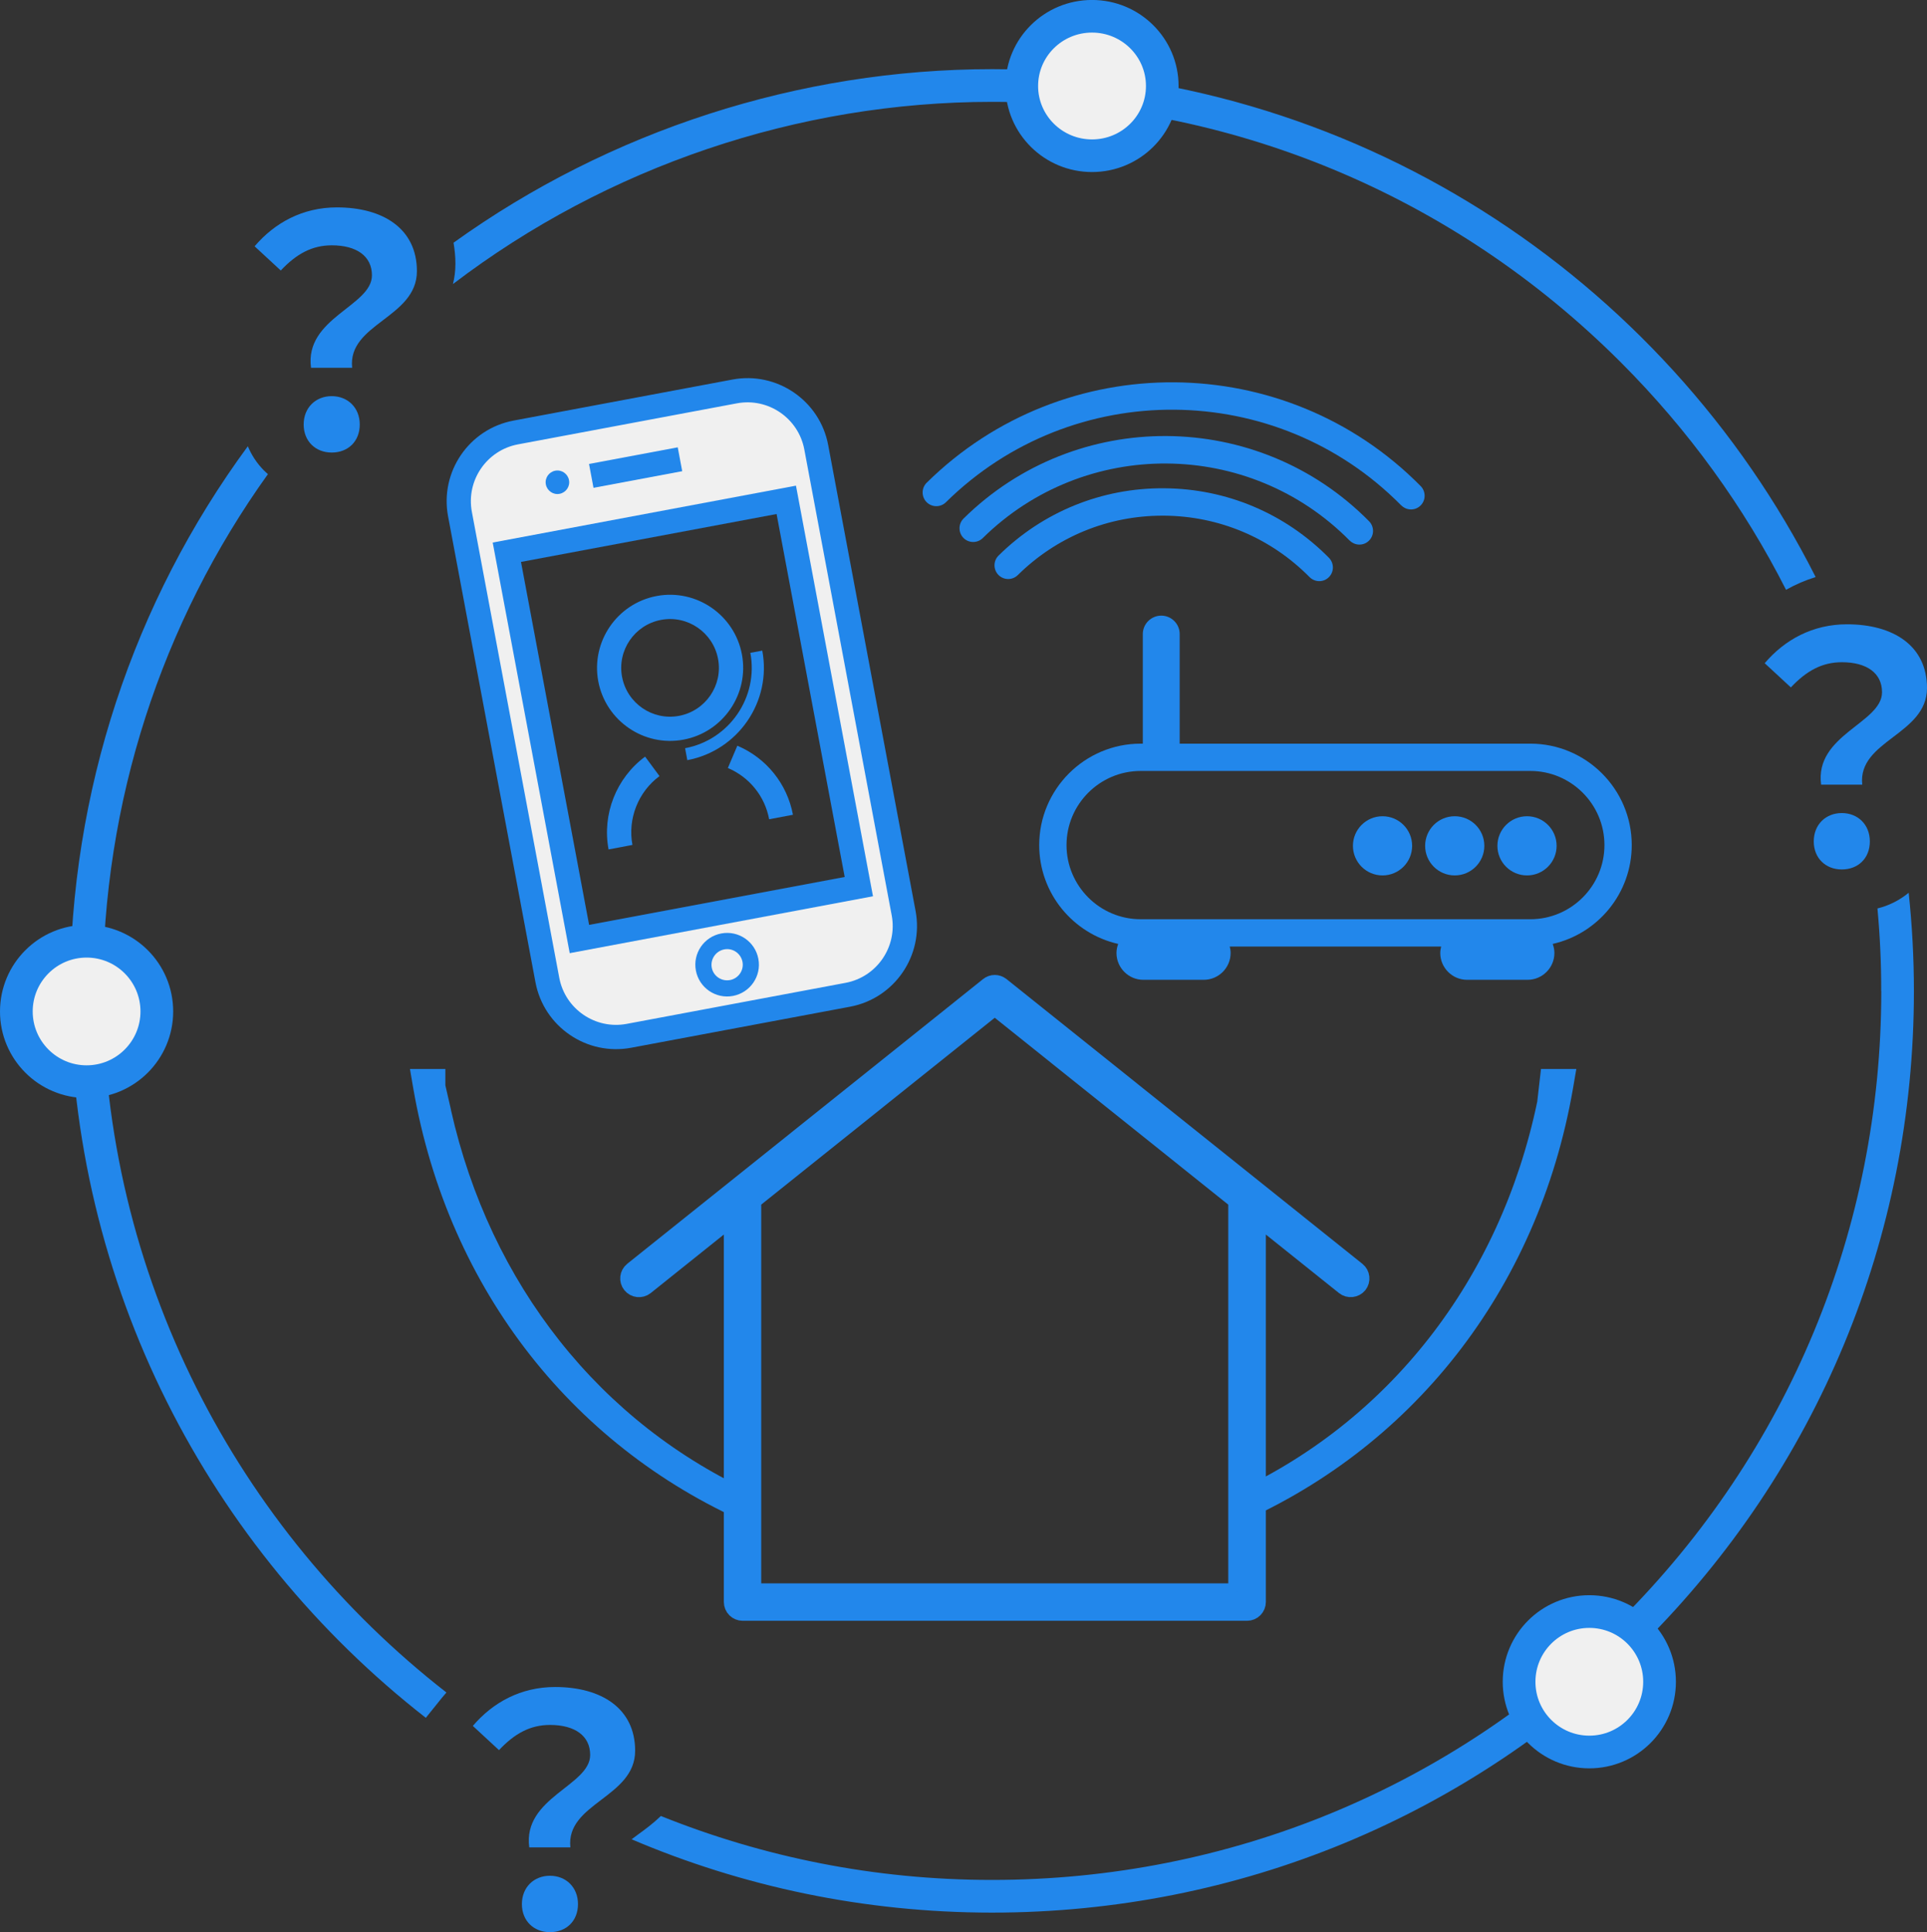 <?xml version="1.0" encoding="UTF-8"?><svg id="_レイヤー_2" xmlns="http://www.w3.org/2000/svg" viewBox="0 0 235.68 236.37"><rect x="0" y="0" width="235.68" height="236.37" fill="#333333" stroke="none"/><defs><style>.cls-1{fill:#f0f0f0;}.cls-2{stroke-width:3.99px;}.cls-2,.cls-3{stroke-linejoin:round;}.cls-2,.cls-3,.cls-4{stroke:#2287eb;}.cls-2,.cls-3,.cls-5{fill:none;}.cls-6{isolation:isolate;}.cls-3{stroke-width:4px;}.cls-4{stroke-miterlimit:10;stroke-width:2px;}.cls-4,.cls-7{fill:#2287eb;}</style></defs><g id="_解決テレワーク導入"><g id="_テレワーク導入_"><g id="_クラウドメリット_"><g id="_枠"><g class="cls-6"><path class="cls-7" d="M230.18,84.68c0-2.34-1.87-3.67-4.91-3.67-2.42,0-4.33,1.05-6.24,3.08l-3.2-2.96c2.46-2.89,5.89-4.76,10.06-4.76,5.66,0,9.79,2.61,9.79,7.8,0,5.73-8.5,6.4-7.92,11.82h-5.03c-.82-6.12,7.45-7.53,7.45-11.31Zm-8.35,18.25c0-2.07,1.48-3.47,3.43-3.47s3.43,1.4,3.43,3.47-1.44,3.43-3.43,3.43-3.43-1.4-3.43-3.43Z"/></g><g class="cls-6"><path class="cls-7" d="M72.18,214.68c0-2.34-1.87-3.67-4.91-3.67-2.42,0-4.33,1.05-6.24,3.08l-3.2-2.96c2.46-2.89,5.89-4.76,10.06-4.76,5.66,0,9.79,2.61,9.79,7.8,0,5.73-8.5,6.4-7.92,11.82h-5.03c-.82-6.12,7.45-7.53,7.45-11.31Zm-8.35,18.25c0-2.07,1.48-3.47,3.43-3.47s3.43,1.4,3.43,3.47-1.44,3.43-3.43,3.43-3.43-1.4-3.43-3.43Z"/></g><g><path class="cls-5" d="M121.37,12.46h-.04c-23.73,0-47.06,7.91-65.92,22.28-.95,3.94-4.04,6.21-6.01,7.65-.6,.44-1.47,1.08-1.81,1.46l.12,1.8c.97,1.47,1.52,3.25,1.52,5.19,0,.2,0,.42-.02,.64-.17,2.55-1.32,4.88-3.23,6.56-1.76,1.54-3.96,2.37-6.27,2.37-.1,0-.21,0-.31,0-.11,0-.23,0-.34,0-2.34-.01-4.54-.87-6.28-2.41-13.04,18.19-20.19,40.11-20.2,63.18-.01,34.86,16.46,65.95,42.04,85.87,3.56-4.01,8.62-6.3,14.02-6.32,9.59,0,15.77,5.31,15.77,13.53,0,3.64-1.71,6.13-3.56,7.9,12.51,5.04,26.16,7.82,40.45,7.82h.05c29.03,0,56.33-11.3,76.87-31.82,20.55-20.53,31.87-47.84,31.89-76.89,0-3.4-.16-6.78-.46-10.13-.73,.18-1.47,.27-2.23,.27-.1,0-.21,0-.31,0-.11,0-.23,0-.34,0-5.26-.02-9.51-4.32-9.5-9.57,0-2.1,.64-3.99,1.75-5.52l-.08-.8c-.25-2.39,.23-4.37,1.06-6.01l-9.9-9.09,2.94-3.65c1.53-1.9,3.38-3.45,5.44-4.61-5.14-10.15-11.91-19.52-20.18-27.8-20.53-20.55-47.84-31.87-76.89-31.89Z"/><path class="cls-5" d="M68.23,232.85c0-.09-.04-.21-.13-.31,0,0-.02-.02-.03-.03,0,0,0,0,0,0-.1,.09-.15,.22-.16,.31,0,.11,.07,.25,.16,.36,.09-.11,.15-.25,.16-.35Z"/><path class="cls-5" d="M227.23,101.85c0-.09-.04-.21-.13-.31,0,0-.02-.02-.03-.03,0,0,0,0,0,0-.1,.09-.15,.22-.16,.31,0,.11,.07,.25,.16,.36,.09-.11,.15-.25,.16-.35Z"/><path class="cls-5" d="M39.54,50.85c0-.09-.04-.21-.13-.31,0,0-.02-.02-.03-.02-.09,.08-.15,.19-.16,.32,0,.11,.07,.25,.16,.37,.09-.11,.15-.25,.16-.35Z"/><path class="cls-7" d="M55.41,34.74c18.86-14.37,42.2-22.28,65.92-22.28h.04c29.05,.01,56.36,11.34,76.89,31.89,8.27,8.28,15.04,17.66,20.18,27.8,1.15-.65,2.36-1.17,3.62-1.56-18.57-36.8-56.72-62.11-100.69-62.13h-.04c-23.56,0-46.76,7.51-65.86,21.23,.14,.82,.23,1.68,.23,2.57s-.11,1.72-.3,2.48Z"/><path class="cls-7" d="M230.09,121.26c-.01,29.05-11.34,56.36-31.89,76.89-20.54,20.52-47.84,31.82-76.87,31.82h-.05c-14.29,0-27.94-2.79-40.45-7.82-.96,.92-1.94,1.65-2.75,2.23-.25,.18-.54,.4-.83,.62,13.53,5.77,28.41,8.96,44.02,8.97h.05c30.1,0,58.4-11.72,79.7-32.99,21.31-21.29,33.05-49.6,33.06-79.72,0-4.07-.22-8.09-.64-12.05-1.13,.93-2.43,1.58-3.82,1.92,.31,3.35,.47,6.73,.46,10.13Z"/><path class="cls-7" d="M54.61,207.05c-25.58-19.93-42.06-51.01-42.04-85.87,0-23.06,7.16-44.99,20.2-63.18-.15-.14-.31-.27-.46-.42-.87-.87-1.54-1.89-2-2.99-14.01,19.07-21.73,42.21-21.74,66.58-.01,36.11,17.04,68.31,43.51,88.97l1.92-2.39c.2-.24,.4-.48,.6-.71Z"/></g><g class="cls-6"><path class="cls-7" d="M45.49,33.68c0-2.34-1.87-3.67-4.91-3.67-2.42,0-4.33,1.05-6.24,3.08l-3.2-2.96c2.46-2.89,5.89-4.76,10.06-4.76,5.66,0,9.79,2.61,9.79,7.8,0,5.73-8.5,6.4-7.92,11.82h-5.03c-.82-6.12,7.45-7.53,7.45-11.31Zm-8.35,18.25c0-2.07,1.48-3.47,3.43-3.47s3.43,1.4,3.43,3.47-1.44,3.43-3.43,3.43-3.43-1.4-3.43-3.43Z"/></g><path id="_パス_13" class="cls-1" d="M10.59,115.14c4.74,0,8.59,3.84,8.59,8.59,0,4.74-3.84,8.59-8.59,8.59-4.74,0-8.59-3.84-8.59-8.59h0c0-4.74,3.84-8.59,8.59-8.59"/><path id="_パス_14" class="cls-3" d="M10.59,115.14c4.74,0,8.59,3.84,8.59,8.59,0,4.74-3.84,8.59-8.59,8.59-4.74,0-8.59-3.84-8.59-8.59h0c0-4.74,3.84-8.59,8.59-8.59Z"/><path id="_パス_11" class="cls-1" d="M133.56,1.87c4.74,0,8.59,3.84,8.59,8.59,0,4.74-3.84,8.59-8.59,8.59-4.74,0-8.59-3.84-8.59-8.59h0c0-4.74,3.84-8.59,8.59-8.59"/><path id="_パス_12" class="cls-2" d="M133.56,1.99c4.74,0,8.59,3.82,8.59,8.53,0,4.71-3.84,8.53-8.59,8.53-4.74,0-8.59-3.82-8.59-8.53h0c0-4.71,3.84-8.53,8.59-8.53Z"/><path id="_パス_13-2" class="cls-1" d="M194.38,197.14c4.74,0,8.59,3.84,8.59,8.59,0,4.74-3.84,8.59-8.59,8.59-4.74,0-8.59-3.84-8.59-8.59h0c0-4.74,3.84-8.59,8.59-8.59"/><path id="_パス_14-2" class="cls-3" d="M194.38,197.14c4.74,0,8.59,3.84,8.59,8.59,0,4.74-3.84,8.59-8.59,8.59-4.74,0-8.59-3.84-8.59-8.59h0c0-4.74,3.84-8.59,8.59-8.59Z"/></g></g><g><path class="cls-1" d="M104.33,108.99l-32.81,6.15-8.87-47.28s.01-.05,.04-.06l32.72-6.14s.05,.01,.06,.04l8.87,47.28ZM55.63,61.78l10.95,58.38c.83,4.44,5.11,7.37,9.55,6.53l28.09-5.27c4.44-.83,7.37-5.11,6.53-9.55l-10.95-58.38c-.83-4.44-5.11-7.37-9.55-6.53l-28.09,5.27c-4.44,.83-7.37,5.11-6.53,9.55Z"/><g><path class="cls-7" d="M89.58,46.43l-26.77,5.02c-5.44,1.02-9.03,6.27-8.01,11.71l10.69,57c1.02,5.44,6.27,9.03,11.71,8.01l26.77-5.02c5.44-1.02,9.03-6.27,8.01-11.71l-10.69-57c-1.02-5.44-6.27-9.03-11.71-8.01Zm19.48,65.55c.72,3.83-1.81,7.53-5.64,8.25l-26.77,5.02c-3.83,.72-7.53-1.81-8.25-5.64l-10.69-57c-.72-3.83,1.81-7.53,5.64-8.25l26.77-5.02c3.83-.72,7.53,1.81,8.25,5.64l10.69,57Z"/><path class="cls-7" d="M69.68,116.6l37.09-6.96-9.42-50.23-37.09,6.96,9.42,50.23Zm-5.96-47.86l31.26-5.86,8.33,44.4-31.26,5.86-8.33-44.4Z"/><path class="cls-7" d="M88.21,114.19c-2.11,.4-3.5,2.43-3.1,4.54s2.43,3.5,4.54,3.1,3.5-2.43,3.1-4.54-2.43-3.5-4.54-3.1Zm1.07,5.7c-1.04,.19-2.04-.49-2.23-1.52s.49-2.03,1.53-2.23,2.03,.49,2.23,1.52-.49,2.03-1.52,2.23Z"/><rect class="cls-7" x="72.22" y="55.71" width="11.04" height="2.97" transform="translate(-9.21 15.31) rotate(-10.62)"/><path class="cls-7" d="M68.44,60.41c.78-.15,1.3-.9,1.15-1.68-.15-.78-.9-1.3-1.68-1.15s-1.3,.9-1.15,1.68,.9,1.3,1.68,1.15Z"/><path class="cls-7" d="M83.6,90.48c4.84-.91,8.05-5.59,7.14-10.43-.91-4.84-5.59-8.05-10.43-7.14-4.84,.91-8.04,5.59-7.14,10.43,.91,4.84,5.59,8.05,10.43,7.14Zm-2.75-14.65c3.24-.61,6.36,1.53,6.97,4.77,.61,3.24-1.53,6.36-4.77,6.97-3.24,.61-6.36-1.53-6.97-4.77-.61-3.24,1.53-6.36,4.77-6.97Z"/><path class="cls-7" d="M90.18,91.22l-1.16,2.73c2.64,1.12,4.53,3.46,5.05,6.27l2.91-.55c-.71-3.79-3.26-6.95-6.81-8.45Z"/><path class="cls-7" d="M74.44,103.91l2.91-.55c-.6-3.19,.7-6.49,3.31-8.42l-1.76-2.38c-3.52,2.6-5.28,7.05-4.47,11.35Z"/><path class="cls-7" d="M83.79,91.53l.27,1.46c6.22-1.17,10.34-7.18,9.17-13.4l-1.46,.27c1.02,5.42-2.57,10.66-7.99,11.67Z"/></g></g><path class="cls-4" d="M122.47,120.55c-.47-.38-1.14-.38-1.61,0l-43.52,34.83c-.56,.45-.65,1.26-.2,1.82,.44,.55,1.26,.65,1.82,.2l10.57-8.46v47.04c0,.33,.14,.68,.38,.91,.24,.24,.58,.38,.91,.38h61.71c.33,0,.68-.14,.91-.38,.24-.24,.38-.58,.38-.91v-47.04l10.57,8.46c.55,.44,1.37,.35,1.82-.2,.44-.55,.35-1.37-.2-1.81l-43.52-34.83Zm28.76,74.14h-59.13v-47.81l29.56-23.66,29.56,23.66v47.81Z"/><g><path class="cls-7" d="M199.57,103.38c0-6.84-5.57-12.41-12.41-12.41h-42.88v-13.41c0-1.24-1.01-2.25-2.25-2.25s-2.26,1.01-2.26,2.25v13.41h-.26c-6.84,0-12.41,5.57-12.41,12.41,0,5.9,4.14,10.84,9.66,12.09-.13,.35-.21,.72-.21,1.11,0,1.8,1.47,3.28,3.28,3.28h7.4c1.8,0,3.28-1.47,3.28-3.28,0-.27-.04-.54-.11-.79h25.86c-.06,.26-.11,.52-.11,.79,0,1.8,1.47,3.28,3.28,3.28h7.4c1.8,0,3.28-1.47,3.28-3.28,0-.39-.08-.76-.21-1.11,5.53-1.25,9.67-6.19,9.67-12.1Zm-12.41,9.07h-47.65c-5,0-9.07-4.07-9.07-9.07s4.07-9.07,9.07-9.07h47.65c5,0,9.07,4.07,9.07,9.07s-4.07,9.07-9.07,9.07Z"/><circle class="cls-7" cx="169.09" cy="103.47" r="3.62"/><path class="cls-7" d="M177.92,99.85c-2,0-3.62,1.62-3.62,3.62s1.62,3.62,3.62,3.62,3.62-1.62,3.62-3.62-1.62-3.62-3.62-3.62Z"/><path class="cls-7" d="M186.76,99.85c-2,0-3.62,1.62-3.62,3.62s1.62,3.62,3.62,3.62,3.62-1.62,3.62-3.62-1.62-3.62-3.62-3.62Z"/><path class="cls-7" d="M142.37,63.08c6.74,.05,13.05,2.72,17.79,7.51,.33,.33,.76,.5,1.19,.5s.85-.16,1.17-.48c.66-.65,.66-1.71,.02-2.37-5.36-5.43-12.51-8.46-20.15-8.51-7.62-.06-14.83,2.87-20.26,8.23-.66,.65-.66,1.71-.02,2.37,.65,.66,1.71,.67,2.37,.02,4.75-4.69,11.04-7.27,17.71-7.27h.18Z"/><path class="cls-7" d="M171.38,61.82c.33,.33,.76,.5,1.19,.5s.85-.16,1.17-.48c.66-.65,.66-1.71,.02-2.37-16.54-16.77-43.65-16.96-60.42-.42-.66,.65-.66,1.71-.02,2.37,.65,.66,1.71,.67,2.37,.02,15.46-15.25,40.44-15.07,55.69,.39Z"/><path class="cls-7" d="M165.07,66.12c.33,.33,.76,.5,1.19,.5s.85-.16,1.17-.48c.66-.65,.66-1.71,.02-2.37-13.58-13.77-35.83-13.93-49.6-.34-.66,.65-.66,1.71-.02,2.37,.65,.66,1.71,.67,2.37,.02,12.46-12.28,32.58-12.14,44.87,.31Z"/></g><g><path class="cls-7" d="M55.16,135.77l-.69-3v-2h-4.33l.4,2.34c4.29,24.83,19.89,44.4,41.92,53.66v-4c-19.04-8.58-32.53-25.69-37.31-47Z"/><path class="cls-7" d="M188.47,130.77l-.46,4c-4.54,21.78-18.2,39.29-37.54,48v4c22.03-9.26,37.63-28.83,41.92-53.66l.4-2.34h-4.33Z"/></g></g></g></svg>